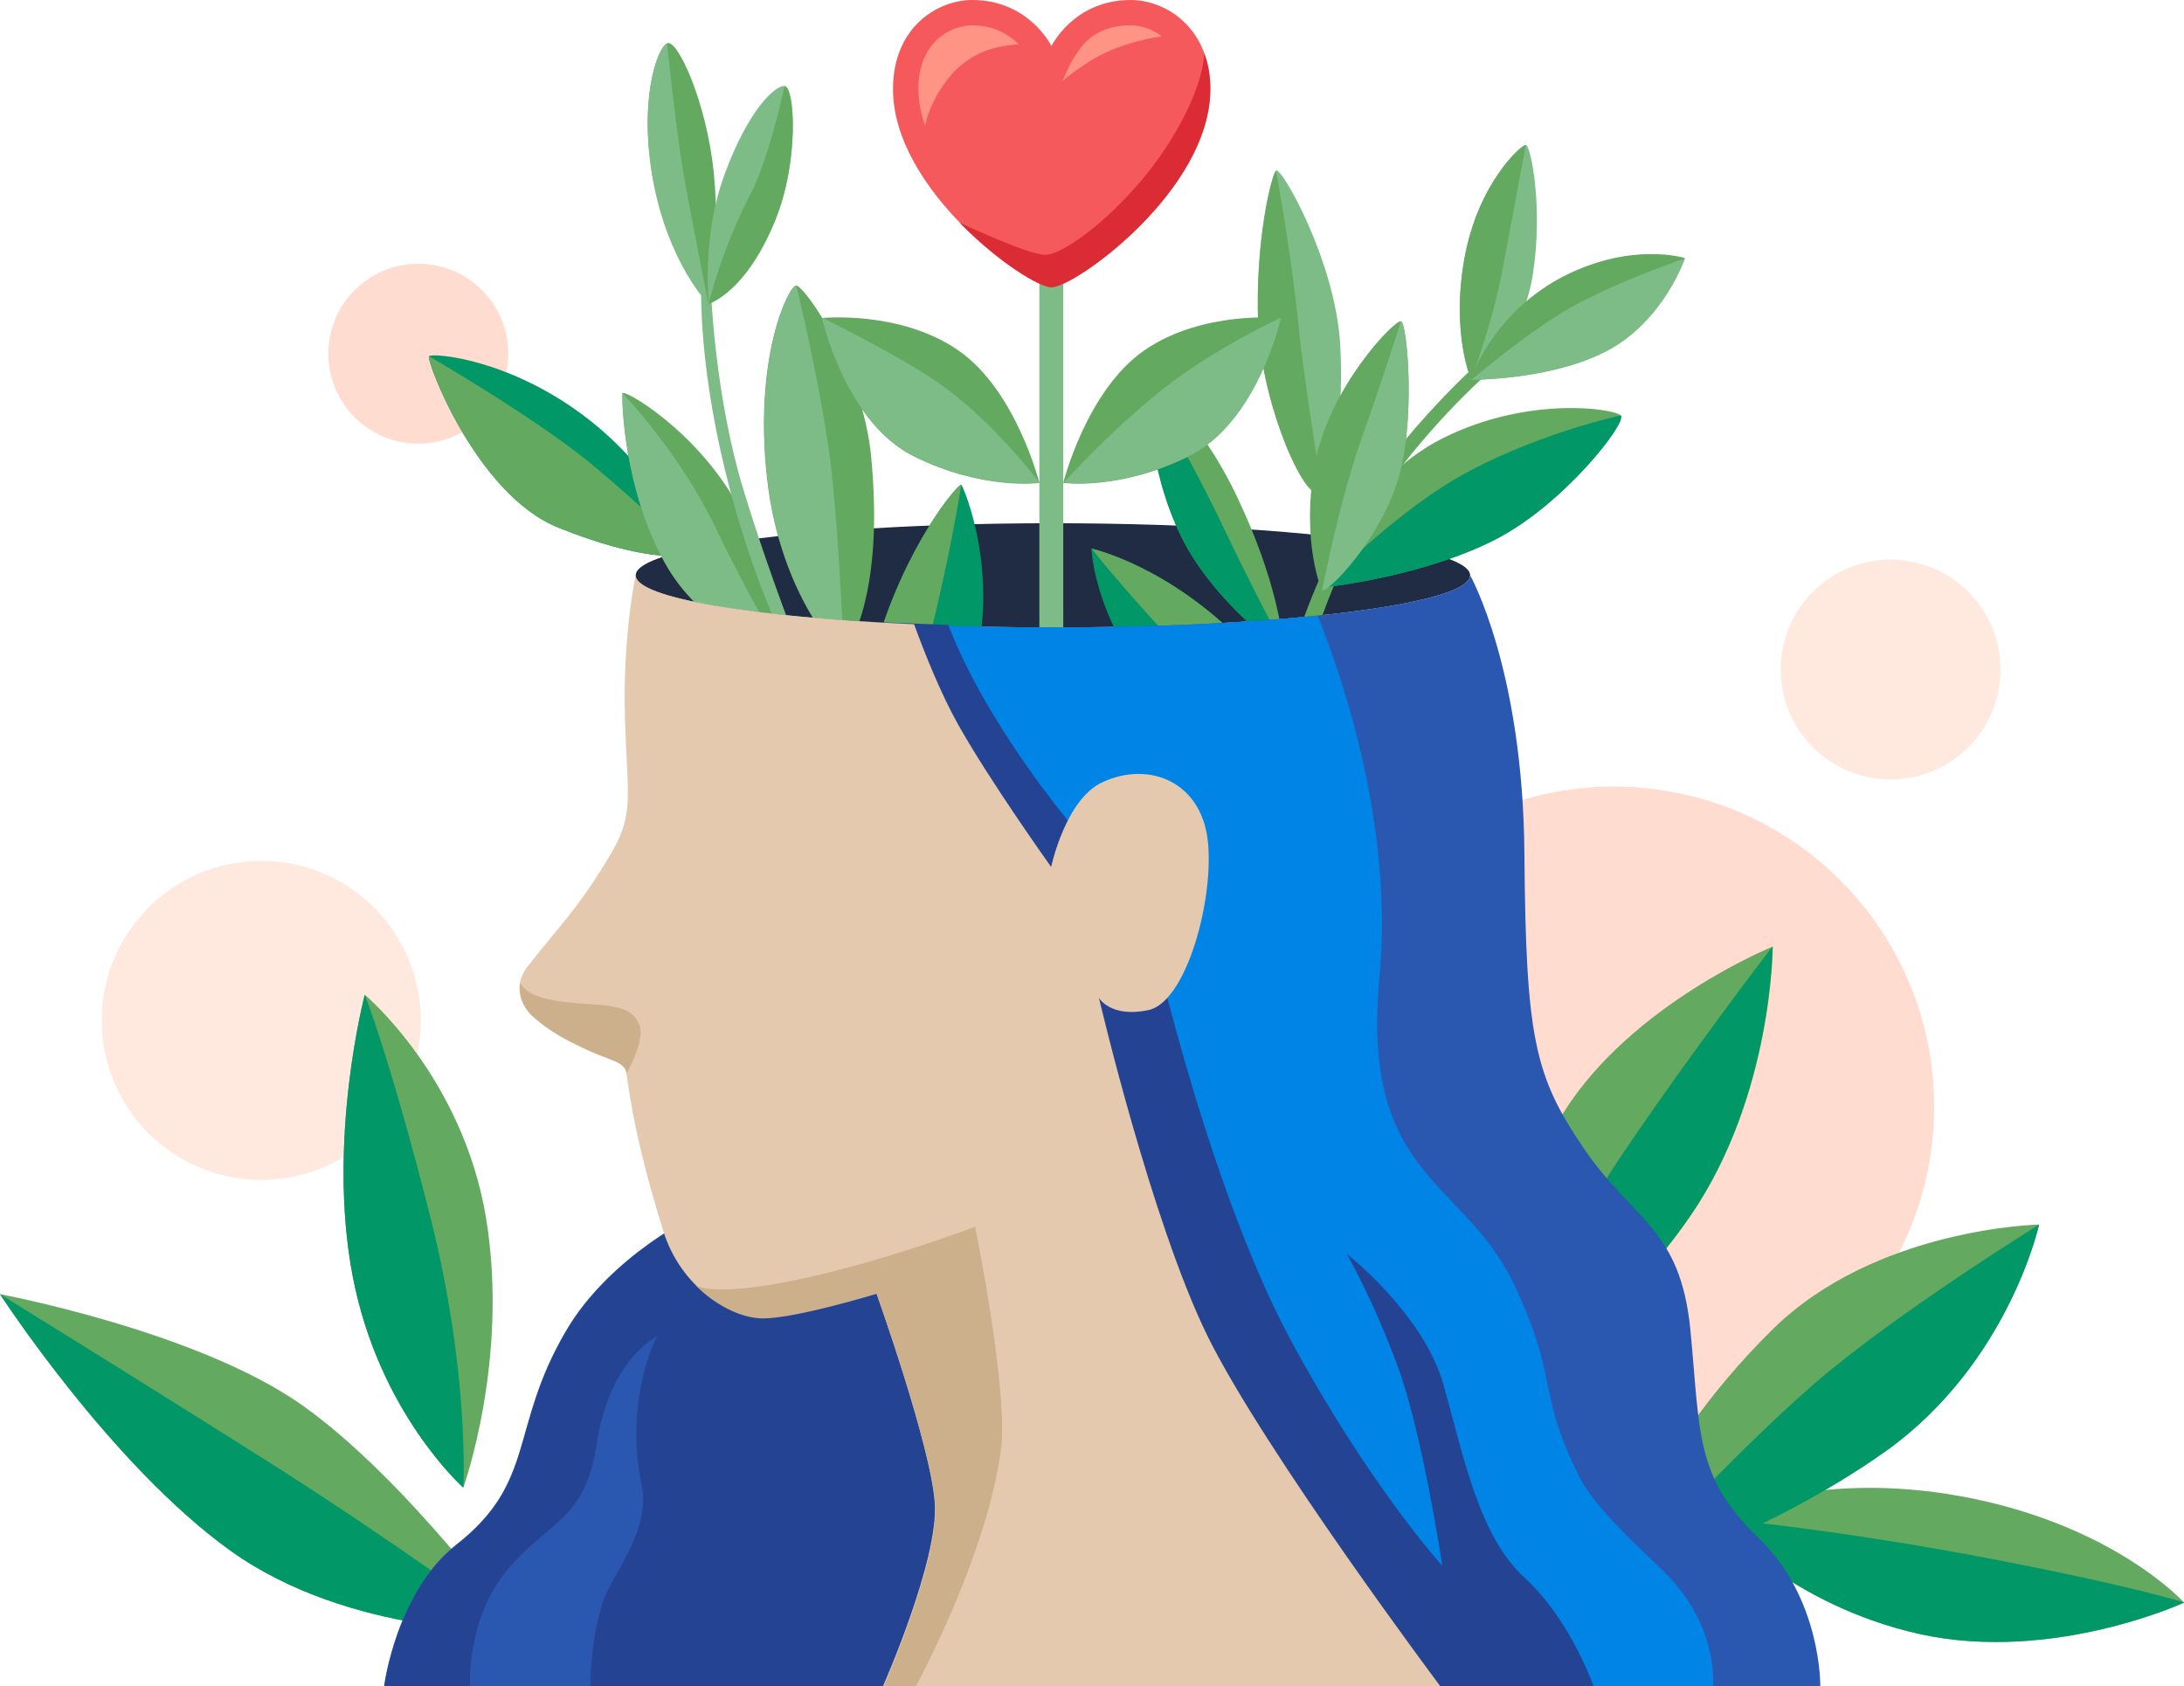 <svg xmlns="http://www.w3.org/2000/svg" xml:space="preserve" id="Layer_1" x="0" y="0" style="enable-background:new 0 0 611.9 472.5" version="1.1" viewBox="0 0 611.9 472.5"><style>.st0{fill:#ffdccf}.st1{fill:#ffe9df}.st2{fill:#7ebc87}.st3{fill:#63a960}.st6{fill:#029766}.st9{fill:#ff9485}.st10{fill:#2a57b0}.st12{fill:#244392}.st14{fill:#ccb08c}</style><circle cx="452.2" cy="310.1" r="89.7" class="st0"/><circle cx="529.7" cy="187.6" r="30.8" class="st1"/><circle cx="117.2" cy="99.1" r="25.2" class="st0"/><circle cx="73.2" cy="285.9" r="44.7" class="st1"/><path d="M370.5 137.8c-4.1 5.1-17.1-24-18-47.2s3.7-41.3 5-42.8c1.3-1.5 16.7 25.3 18 48.9s-3.3 38.9-5 41.1z" class="st2"/><path d="M357.5 47.8c-1.3 1.5-5.8 19.7-5 42.8.8 20.2 10.8 45 16 47.5l1.9-.4s-5.3-33.3-6.4-44.7c-2.1-21.8-6.5-45.2-6.5-45.2z" class="st3"/><ellipse cx="295" cy="161.2" rx="116.9" ry="14.6" style="fill:#1f2c43"/><path d="M418.2 98.2s-14.2 11.5-30 31.9c-15.9 20.5-24.1 46.5-24.1 46.5h5s7.8-25.6 23.1-45.3 28.7-30.2 28.7-30.2l-2.7-2.9z" class="st3"/><path d="M412.2 106.4s-5.7-13-1.9-34c3.8-21 15.9-31.8 17.2-31.8 1.3 0 5 17.4 1.9 36.7s-17.2 29.1-17.2 29.1z" class="st2"/><path d="M412.2 106.4c.7-3.5 8-19.7 25.7-28.9 19.3-9.9 34.1-5.2 34.1-5.2s-5.9 17.4-21.6 25.8-38.2 8.3-38.2 8.3zM370.4 165.5s-5.9-13.2-2.1-35c3.8-21.8 22.4-40.9 24.2-40.5 1.8.4 4.3 28.9-1.1 45.3s-18.9 30.3-21 30.2z" class="st3"/><path d="M243.5 232.9s19.4-11.7 29.1-45.1c7.8-26.6-2.6-51.5-3.3-52-.6-.5-15.9 17-24.2 46.5s-1.6 50.6-1.6 50.6z" class="st6"/><path d="M245.1 182.4c-8.4 29.6-1.6 50.6-1.6 50.6s8-20.3 15.2-47.7c7.3-27.4 10.6-49.4 10.6-49.4-.7-.6-15.9 16.9-24.2 46.5z" class="st3"/><path d="M305.8 153.7s.4 22.6 24.3 47.8c19.1 20.1 45.8 23.6 46.6 23.3s-6.7-22.2-28-44.3c-21.4-22.1-42.9-26.8-42.9-26.8z" class="st6"/><path d="M348.7 180.5c-21.3-22.1-42.9-26.8-42.9-26.8s13.5 17.1 33.6 37.2 37.3 34 37.3 34c.8-.3-6.7-22.3-28-44.4z" class="st3"/><path d="M193.8 155.7s-7-21.1-28.9-38.2-43.8-18.7-44.7-17.7c-.9 1 13.2 38.9 36.4 48.1 23.1 9.3 33.5 8 37.2 7.8z" class="st6"/><path d="M156.6 147.9c23.2 9.2 33.5 8 37.2 7.8 0 0-13.1-13.4-28.5-26-15.4-12.7-45.1-29.9-45.1-29.9-.9 1 13.2 38.9 36.4 48.1z" class="st3"/><path d="M218.6 181.4s-20.4-2.6-32.2-23.5c-11.8-20.9-12.2-46.4-12-47.7.2-1.3 19.8 9.7 31.6 30.1 11.7 20.3 11.7 36.3 12.6 41.1z" class="st3"/><path d="M186.4 157.9c4.6 8.1 10.5 13.5 15.9 17l16.3 6.5s-7.8-12-18.1-33.5-26.1-37.7-26.1-37.7c-.2 1.3.2 26.8 12 47.7z" class="st2"/><path d="M236.3 184.4s-17.6-16.5-21.4-50.4c-3.8-34 6-53.7 8.1-54 2.2-.3 18.8 23.2 21.1 48.2 3.6 38.1-5.9 51.9-7.8 56.2z" class="st3"/><path d="M223.1 80c-2.2.3-11.9 20-8.1 54 3.8 34 21.4 50.4 21.4 50.4s-1-30.3-3.4-52.2c-2.5-22-9.9-52.2-9.9-52.2z" class="st2"/><path d="M370.5 164.6c-2.5.2 9.3-29.7 33.9-41.9 23.9-11.9 47.8-8.2 49.7-6.3s-16.1 25.1-35.2 34.8c-19.1 9.7-44.1 13-48.4 13.4z" class="st3"/><path d="M454.1 116.4s-21 4.4-41.9 15.3-41.7 32.9-41.7 32.9c4.2-.4 29.3-3.6 48.4-13.4 19.2-9.8 37.1-32.9 35.2-34.8z" class="st6"/><path d="M360 181.8c.5 2-20.1-13.1-29.1-31.6s-9.3-37.5-7.7-38.8c1.6-1.4 12 4.1 23.4 27.8 11.3 23.8 12.3 37.8 13.4 42.6z" class="st3"/><path d="m323.2 111.4-.5 1.2c-.9 4.6.2 21.3 8.2 37.7 8.1 16.6 25.6 30.5 28.6 31.7l.5-.1s-8.4-15.6-17.5-34.7c-9.1-19.2-19.3-35.8-19.3-35.8z" class="st6"/><path d="M391.4 135.3c5.4-16.4 2.9-44.9 1.1-45.3 0 0-5 16-11.1 33.1s-11 42.4-11 42.4c2.1.1 15.6-13.7 21-30.2zM450.5 98.2c15.7-8.4 21.6-25.8 21.6-25.8s-16.9 5.7-29.9 12.6c-13 6.9-29.9 21.4-29.9 21.4s22.5.2 38.2-8.2z" class="st2"/><path d="M427.5 40.6c-1.3 0-13.4 10.7-17.2 31.8s1.9 34 1.9 34 5.9-15.8 8.6-30c2.7-14.2 6.7-35.8 6.7-35.8zM129.8 416.8s-23.7-21-31-59.3 3.4-78.8 3.4-78.8 27.5 23 34 62.7-6.4 75.4-6.4 75.4z" class="st3"/><path d="M120.4 340.3c-11.3-44.4-18.2-61.6-18.2-61.6s-10.7 40.5-3.4 78.8c7.3 38.3 31 59.3 31 59.3s1.9-32.1-9.4-76.5z" class="st6"/><path d="M0 362.6s55.1 10.3 84.5 31 60.4 63.5 60.4 63.5-46.7 1.5-80.3-22.6C31 410.4 0 362.6 0 362.6z" class="st3"/><path d="M64.6 434.5c33.7 24.1 80.3 22.6 80.3 22.6s-34.6-25.3-69.2-47.2C41.1 388 0 362.6 0 362.6s31 47.8 64.6 71.9z" class="st6"/><path d="M421.5 387.7s-2.6-45.8 16.7-76.2c19.2-30.4 58.5-46.3 58.5-46.3s0 41.6-22.8 75.1-52.4 47.4-52.4 47.4z" class="st3"/><path d="M421.5 387.7s29.5-13.9 52.3-47.4c22.8-33.5 22.8-75.1 22.8-75.1s-22.4 29.1-42 58.1c-19.7 29.1-33.1 64.4-33.1 64.4z" class="st6"/><path d="M479.6 425.3s27.7-13.9 70.2-6 62.1 29.7 62.1 29.7-36.7 17-73.8 8.9c-37-8.1-58.5-32.6-58.5-32.6z" class="st3"/><path d="M451.9 444s7.1-34.4 44.7-71.5c28.9-28.5 74.7-29.4 74.7-29.4s-8.5 38.8-42.9 63.4c-34.5 24.6-76.5 37.5-76.5 37.5z" class="st3"/><path d="M571.3 343.1s-40.2 24.9-63 44.6C485.5 407.4 452 444 452 444s42-13 76.5-37.5c34.3-24.6 42.8-63.4 42.8-63.4z" class="st6"/><path d="M538.2 457.9c37.1 8 73.8-8.9 73.8-8.9s-15.2-4.9-58.1-13c-42.9-8-74.2-10.7-74.2-10.7s21.4 24.5 58.5 32.6z" class="st6"/><path d="M199.2 81.7s1.1 29.2 9 55.2c7.9 26 16.7 47.5 16.7 47.5H222s-10.9-20.1-18.8-52.4-6.7-53.3-6.7-53.3l2.7 3z" class="st2"/><path d="M198.6 85.1s-11-11-15.4-33.9c-4.5-23 1-38 3.8-39.1s11 16.4 13 36.5-1.4 36.5-1.4 36.5z" class="st3"/><path d="M198.6 85.1s-2.1-18.9 4.5-36.5c6.5-17.6 14-24.8 16.8-24.5s4.1 20.9-2.7 37.7-15.2 22-18.6 23.3zM186.9 12.2c-2.7 1-8.2 16.1-3.8 39.1 4.5 23 15.4 33.9 15.4 33.9s-5.2-26-7.2-37.8-4.4-35.2-4.4-35.2z" class="st2"/><path d="M217.1 61.9c6.9-16.8 5.5-37.3 2.7-37.7 0 0-4.3 20.3-9.7 30.5-7.8 14.9-11.6 30.5-11.6 30.5 3.5-1.4 11.7-6.6 18.6-23.3z" class="st3"/><path d="M291.2 73.1h6.7v108.4h-6.7z" class="st2"/><path d="M291.2 135.3s-15.7 2.2-35.1-7.4c-19.4-9.6-25.8-38.8-25.8-38.8s21.8-2.2 38.1 9 22.8 37.2 22.8 37.2z" class="st3"/><path d="M256.1 127.8c19.4 9.6 35.1 7.4 35.1 7.4s-13.1-17.5-28.4-28C250.9 99 230.3 89 230.3 89s6.4 29.3 25.8 38.8z" class="st2"/><path d="M294.6 80.5c6.5 0 44.5-27.1 44.5-55.6C339 7.7 326.6 0 316.8 0c-16 0-22.2 12.9-22.2 12.9S288.3 0 272.4 0c-9.8 0-22.2 7.7-22.2 24.9-.1 28.5 37.8 55.6 44.4 55.6z" style="fill:#f5595b"/><path d="M294.6 80.5c6.5 0 44.5-27.1 44.5-55.6 0-3.8-.6-7.1-1.7-10 0 0 .2 8.7-9.1 23.9-11.4 18.6-29.6 32.6-35.5 32.6-4.8 0-23.9-9-23.9-9 10.6 10.9 22.3 18.1 25.7 18.1z" style="fill:#db2b35"/><path d="M259.2 35.2c-1.2-3.4-1.9-6.8-1.9-10.3 0-13.1 9-17.8 15.1-17.8 6.3 0 10.5 2.8 13 5.3 0 0-5.1.3-9.2 1.8-3.5 1.3-7.4 4-9.9 7-6.1 7.4-7.1 14-7.1 14zM297.7 22.7s1.9-4.7 3.3-6.7c1.3-1.9 4.7-8.9 15.8-8.9 2.7 0 5.9.9 8.7 3.1 0 0-6.1.7-13.1 3.4-7.6 2.9-14.7 9.1-14.7 9.1z" class="st9"/><path d="M297.9 135.3s15.7 2.2 35.1-7.4c19.4-9.6 25.8-38.8 25.8-38.8s-21.8-2.2-38.1 9-22.8 37.2-22.8 37.2z" class="st3"/><path d="M333.1 127.8c19.4-9.6 25.8-38.8 25.8-38.8s-16.1 7.3-30.7 18.2c-14.6 10.9-30.2 28-30.2 28s15.7 2.2 35.1-7.4z" class="st2"/><path d="M492.6 430.8c-17.8-17-16.2-29.5-19-58.2-2.8-28.7-16.2-30.7-29.9-50.9s-16.2-30.7-16.6-82.5-15.2-78-15.2-78c0 8-52.3 14.6-116.9 14.6s-116.9-6.5-116.9-14.6l18 178.6S171 351.5 158.5 373c-15.9 27.2-8.1 42.1-30.7 59.8-16.8 13.2-20.2 39.6-20.2 39.6H510c0 .1.4-24.6-17.4-41.6z" class="st10"/><path d="M467.2 441.4c-7.2-7.3-20.1-18.5-24.6-27.4-12.2-24.4-5.6-26.4-17.9-53.1-14.2-31-43.5-30.1-38.2-87.1 3.9-41.4-9.7-82.2-17.3-101.3-20.2 2.1-46 3.3-74.2 3.3-19.4 0-37.7-.6-53.9-1.6l35.1 133.7 101.6 164.7H480c0-.1 1.5-16.7-12.8-31.2z" style="fill:#0085e7"/><path d="M427.2 442.1c-12.8-11.7-17.1-33.8-22.7-53.9-5.6-20.1-27.2-36.9-27.2-36.9s7.3 12.5 14.3 31.5c7 19 12.5 55.9 12.5 55.9s-20.2-22.1-42.3-62.9C337 329.9 320.6 253 320.6 253c-15.6-13.6-43.8-48.7-54.9-77.9-9.4-.4-25.2-.9-33.4-1.6l28.4 196.8 98.1 102.2h87.7s-6.5-18.7-19.3-30.4z" class="st12"/><path d="M302.7 413.9c-10.1-84.7-45.4-90.9-45.4-90.9l-63-2.4 1.9 19.3s-25.1 11.7-37.6 33.2c-15.9 27.2-8.1 42.1-30.7 59.8-16.8 13.2-20.2 39.6-20.2 39.6h202c-1.5-12.6-3.7-31.1-7-58.6z" class="st12"/><path d="M307.9 279.6s3.3 5.7 13.9 3.4c10.6-2.3 18.4-31 16.6-47.4-1.8-16.4-16.3-22.6-29.6-16.4-10.3 4.8-14.3 23.7-14.3 23.7s-17.2-24.1-26-39.8c-4.9-8.7-9.4-20-12.4-28.2-45.4-2-78-7.4-78-13.7 0 0-3.7 16.7-3 40.4.8 23.7 2.7 26.9-5 39.4-8.7 14.2-12.9 17.8-22.5 30.1-3.6 4.7-2.2 10.4 1.8 13.8 4.5 3.9 8.5 6.1 14.2 8.8 6.5 3.2 11.4 3.5 11.9 6.9 2 15 5.4 28.3 10.3 44.2s18.7 24.3 27.9 24.3 31.8-6.9 31.8-6.9 15.3 42.8 16.4 58.9c1.1 16.1-14.5 51.3-14.5 51.3h156.1s-49.2-65.7-65.2-98.1c-15.8-32.3-30.4-94.7-30.4-94.7z" style="fill:#e5c9ae"/><path d="M256.6 472.5c3.9-7.4 20-38.7 23.8-66 2.3-16.5-7.2-62.8-7.2-62.8s-25.3 9.7-49.6 14.8c-23.5 4.9-28.1 1.9-28.7 1.6 6 6.1 13.3 9.3 18.9 9.3 9.2 0 31.8-6.9 31.8-6.9s15.3 42.8 16.4 58.9c1.1 16.1-14.5 51.3-14.5 51.3h9.1z" class="st14"/><path d="M131.7 472.5S130.5 454 142 440c11.6-14 21.9-13.7 25.2-35.5 3.5-23.7 16.9-30.1 16.9-30.1s-9.4 17.5-4.3 41.7c2.7 13-8.9 25.8-11.1 33.3-3.7 12.8-3.2 23-3.2 23h-33.8z" class="st10"/><path d="M179.2 287.3c-1.6-4.1-4.9-5.2-11.6-5.8-5.8-.5-19.1-.5-21.8-6.1-.6 3.5.9 7.1 3.7 9.6 4.5 3.9 8.5 6.1 14.2 8.8 6.5 3.2 11.4 3.5 11.9 6.9 0 0 5.2-9.3 3.6-13.4z" class="st14"/></svg>